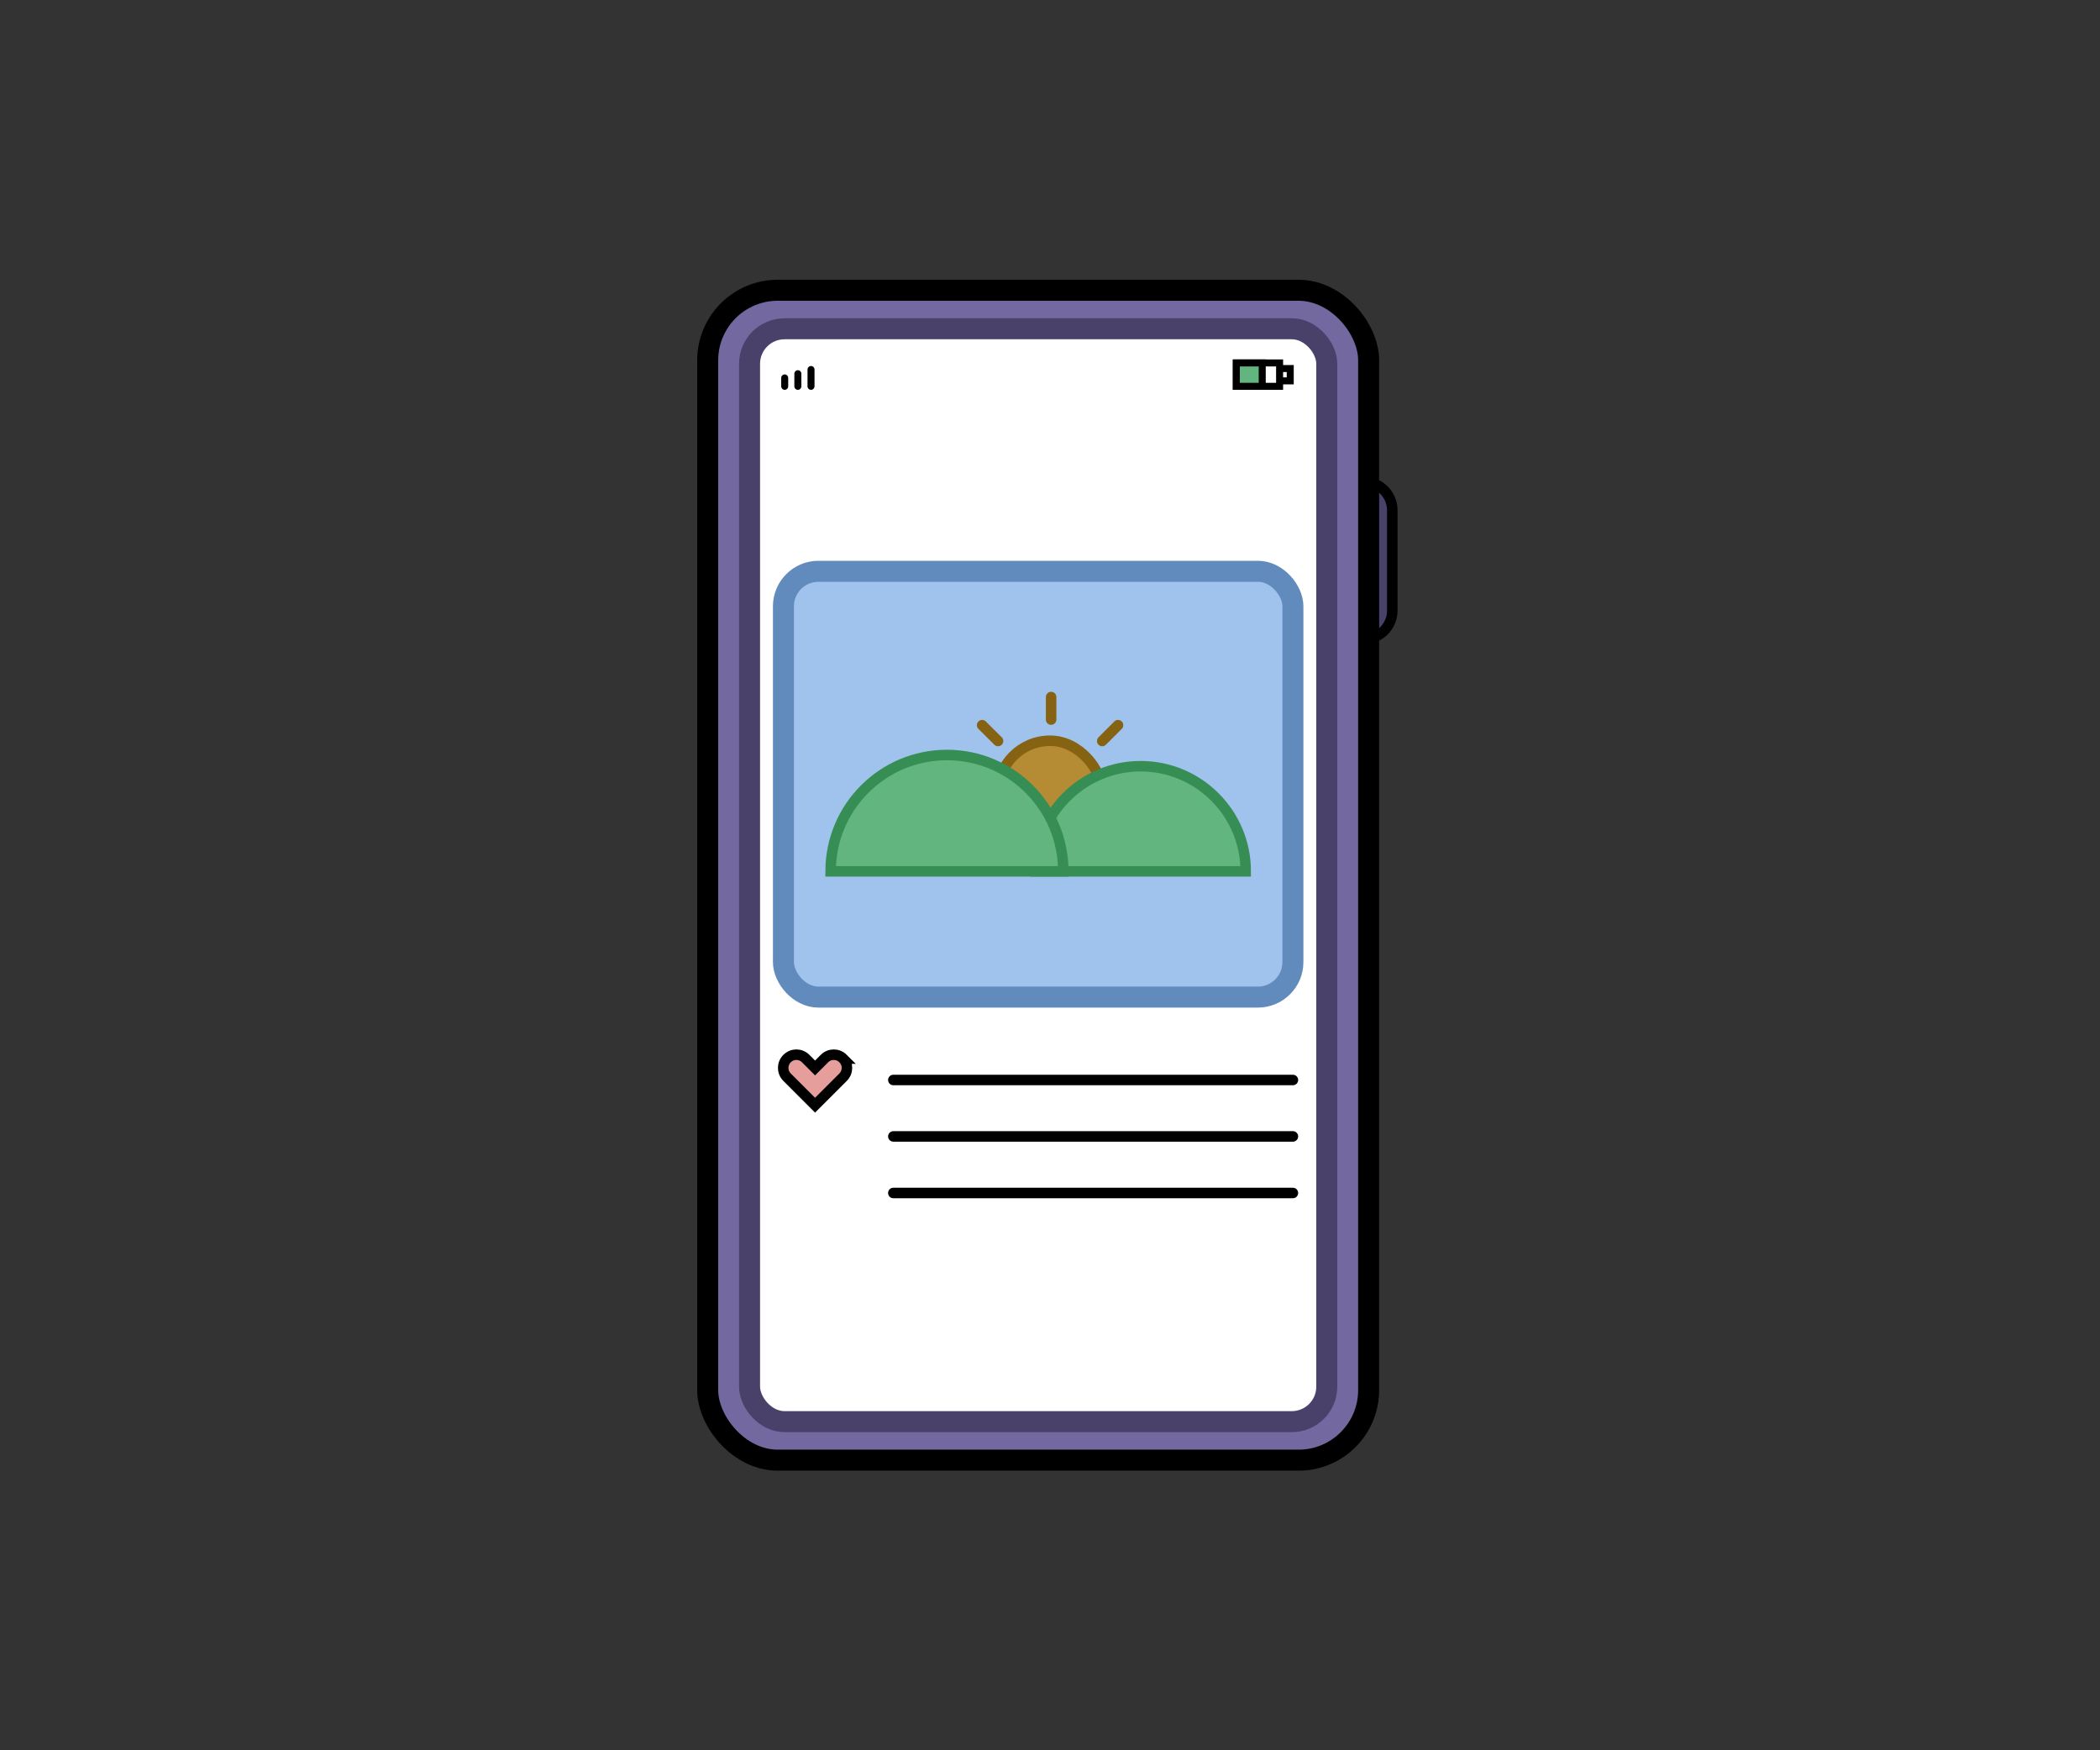 <?xml version="1.0" encoding="UTF-8"?>
<svg id="Layer_1" data-name="Layer 1" xmlns="http://www.w3.org/2000/svg" viewBox="0 0 150 125">
  <rect x="0" y="0" width="150" height="125" fill="#333333" stroke="none"/>
  <defs>
    <style>
      .cls-1 {
        fill: #e59e9c;
      }

      .cls-1, .cls-2, .cls-3, .cls-4, .cls-5, .cls-6, .cls-7, .cls-8, .cls-9, .cls-10, .cls-11, .cls-12 {
        stroke-miterlimit: 10;
      }

      .cls-1, .cls-2, .cls-6, .cls-7, .cls-9, .cls-10, .cls-11 {
        stroke: #000;
      }

      .cls-1, .cls-4, .cls-5, .cls-9, .cls-10, .cls-12 {
        stroke-width: .75px;
      }

      .cls-2, .cls-7, .cls-11 {
        stroke-width: .5px;
      }

      .cls-2, .cls-8 {
        fill: #fff;
      }

      .cls-3 {
        fill: #a0c3ed;
        stroke: #618bbd;
      }

      .cls-3, .cls-6, .cls-8 {
        stroke-width: 1.5px;
      }

      .cls-4 {
        fill: #b58c34;
      }

      .cls-4, .cls-12 {
        stroke: #866213;
      }

      .cls-5 {
        stroke: #378e54;
      }

      .cls-5, .cls-11 {
        fill: #62b57e;
      }

      .cls-6 {
        fill: #73689f;
      }

      .cls-7, .cls-10, .cls-12 {
        fill: none;
        stroke-linecap: round;
      }

      .cls-8 {
        stroke: #49416a;
      }

      .cls-9 {
        fill: #49416a;
      }
    </style>
  </defs>
  <path class="cls-9" d="m97.42,34.41h0c1.12,0,2.03.91,2.03,2.03v7.17c0,1.12-.91,2.03-2.03,2.03h0v-11.23h0Z"/>
  <g>
    <g>
      <g>
        <rect class="cls-6" x="50.55" y="20.73" width="47.21" height="83.55" rx="5" ry="5"/>
        <rect class="cls-8" x="53.54" y="23.48" width="41.23" height="78.05" rx="2.5" ry="2.5"/>
      </g>
      <g>
        <g>
          <rect class="cls-2" x="88.95" y="26.32" width="3.21" height=".88"/>
          <g>
            <rect class="cls-2" x="88.31" y="25.92" width="3.09" height="1.67"/>
            <rect class="cls-11" x="88.31" y="25.92" width="1.85" height="1.67"/>
          </g>
        </g>
        <g>
          <line class="cls-7" x1="56.05" y1="27.59" x2="56.05" y2="26.99"/>
          <line class="cls-7" x1="57.93" y1="27.59" x2="57.93" y2="26.39"/>
          <line class="cls-7" x1="56.99" y1="27.59" x2="56.99" y2="26.69"/>
        </g>
      </g>
    </g>
    <g>
      <g>
        <rect class="cls-3" x="55.96" y="40.8" width="36.39" height="30.41" rx="2.5" ry="2.5"/>
        <g>
          <g>
            <rect class="cls-4" x="71.28" y="52.9" width="7.46" height="7.46" rx="3.73" ry="3.73"/>
            <g>
              <line class="cls-12" x1="75.08" y1="49.78" x2="75.08" y2="51.39"/>
              <line class="cls-12" x1="79.86" y1="51.79" x2="78.73" y2="52.92"/>
              <line class="cls-12" x1="70.15" y1="51.79" x2="71.29" y2="52.92"/>
            </g>
          </g>
          <g>
            <path class="cls-5" d="m81.47,54.72h0c4.14,0,7.51,3.36,7.51,7.51h-15.01c0-4.14,3.36-7.51,7.51-7.51Z"/>
            <path class="cls-5" d="m67.64,53.92h0c4.59,0,8.31,3.72,8.31,8.31h-16.62c0-4.59,3.72-8.31,8.31-8.31Z"/>
          </g>
        </g>
      </g>
      <g>
        <path class="cls-1" d="m60.22,75.6c-.37-.37-.96-.37-1.33,0l-.67.67-.67-.67c-.37-.37-.96-.37-1.33,0s-.37.96,0,1.33l2,2h0s0,0,0,0l2-2c.37-.37.37-.96,0-1.33Z"/>
        <g>
          <line class="cls-10" x1="63.81" y1="77.13" x2="92.35" y2="77.13"/>
          <line class="cls-10" x1="63.81" y1="81.16" x2="92.35" y2="81.16"/>
          <line class="cls-10" x1="63.81" y1="85.2" x2="92.35" y2="85.2"/>
        </g>
      </g>
    </g>
  </g>
</svg>